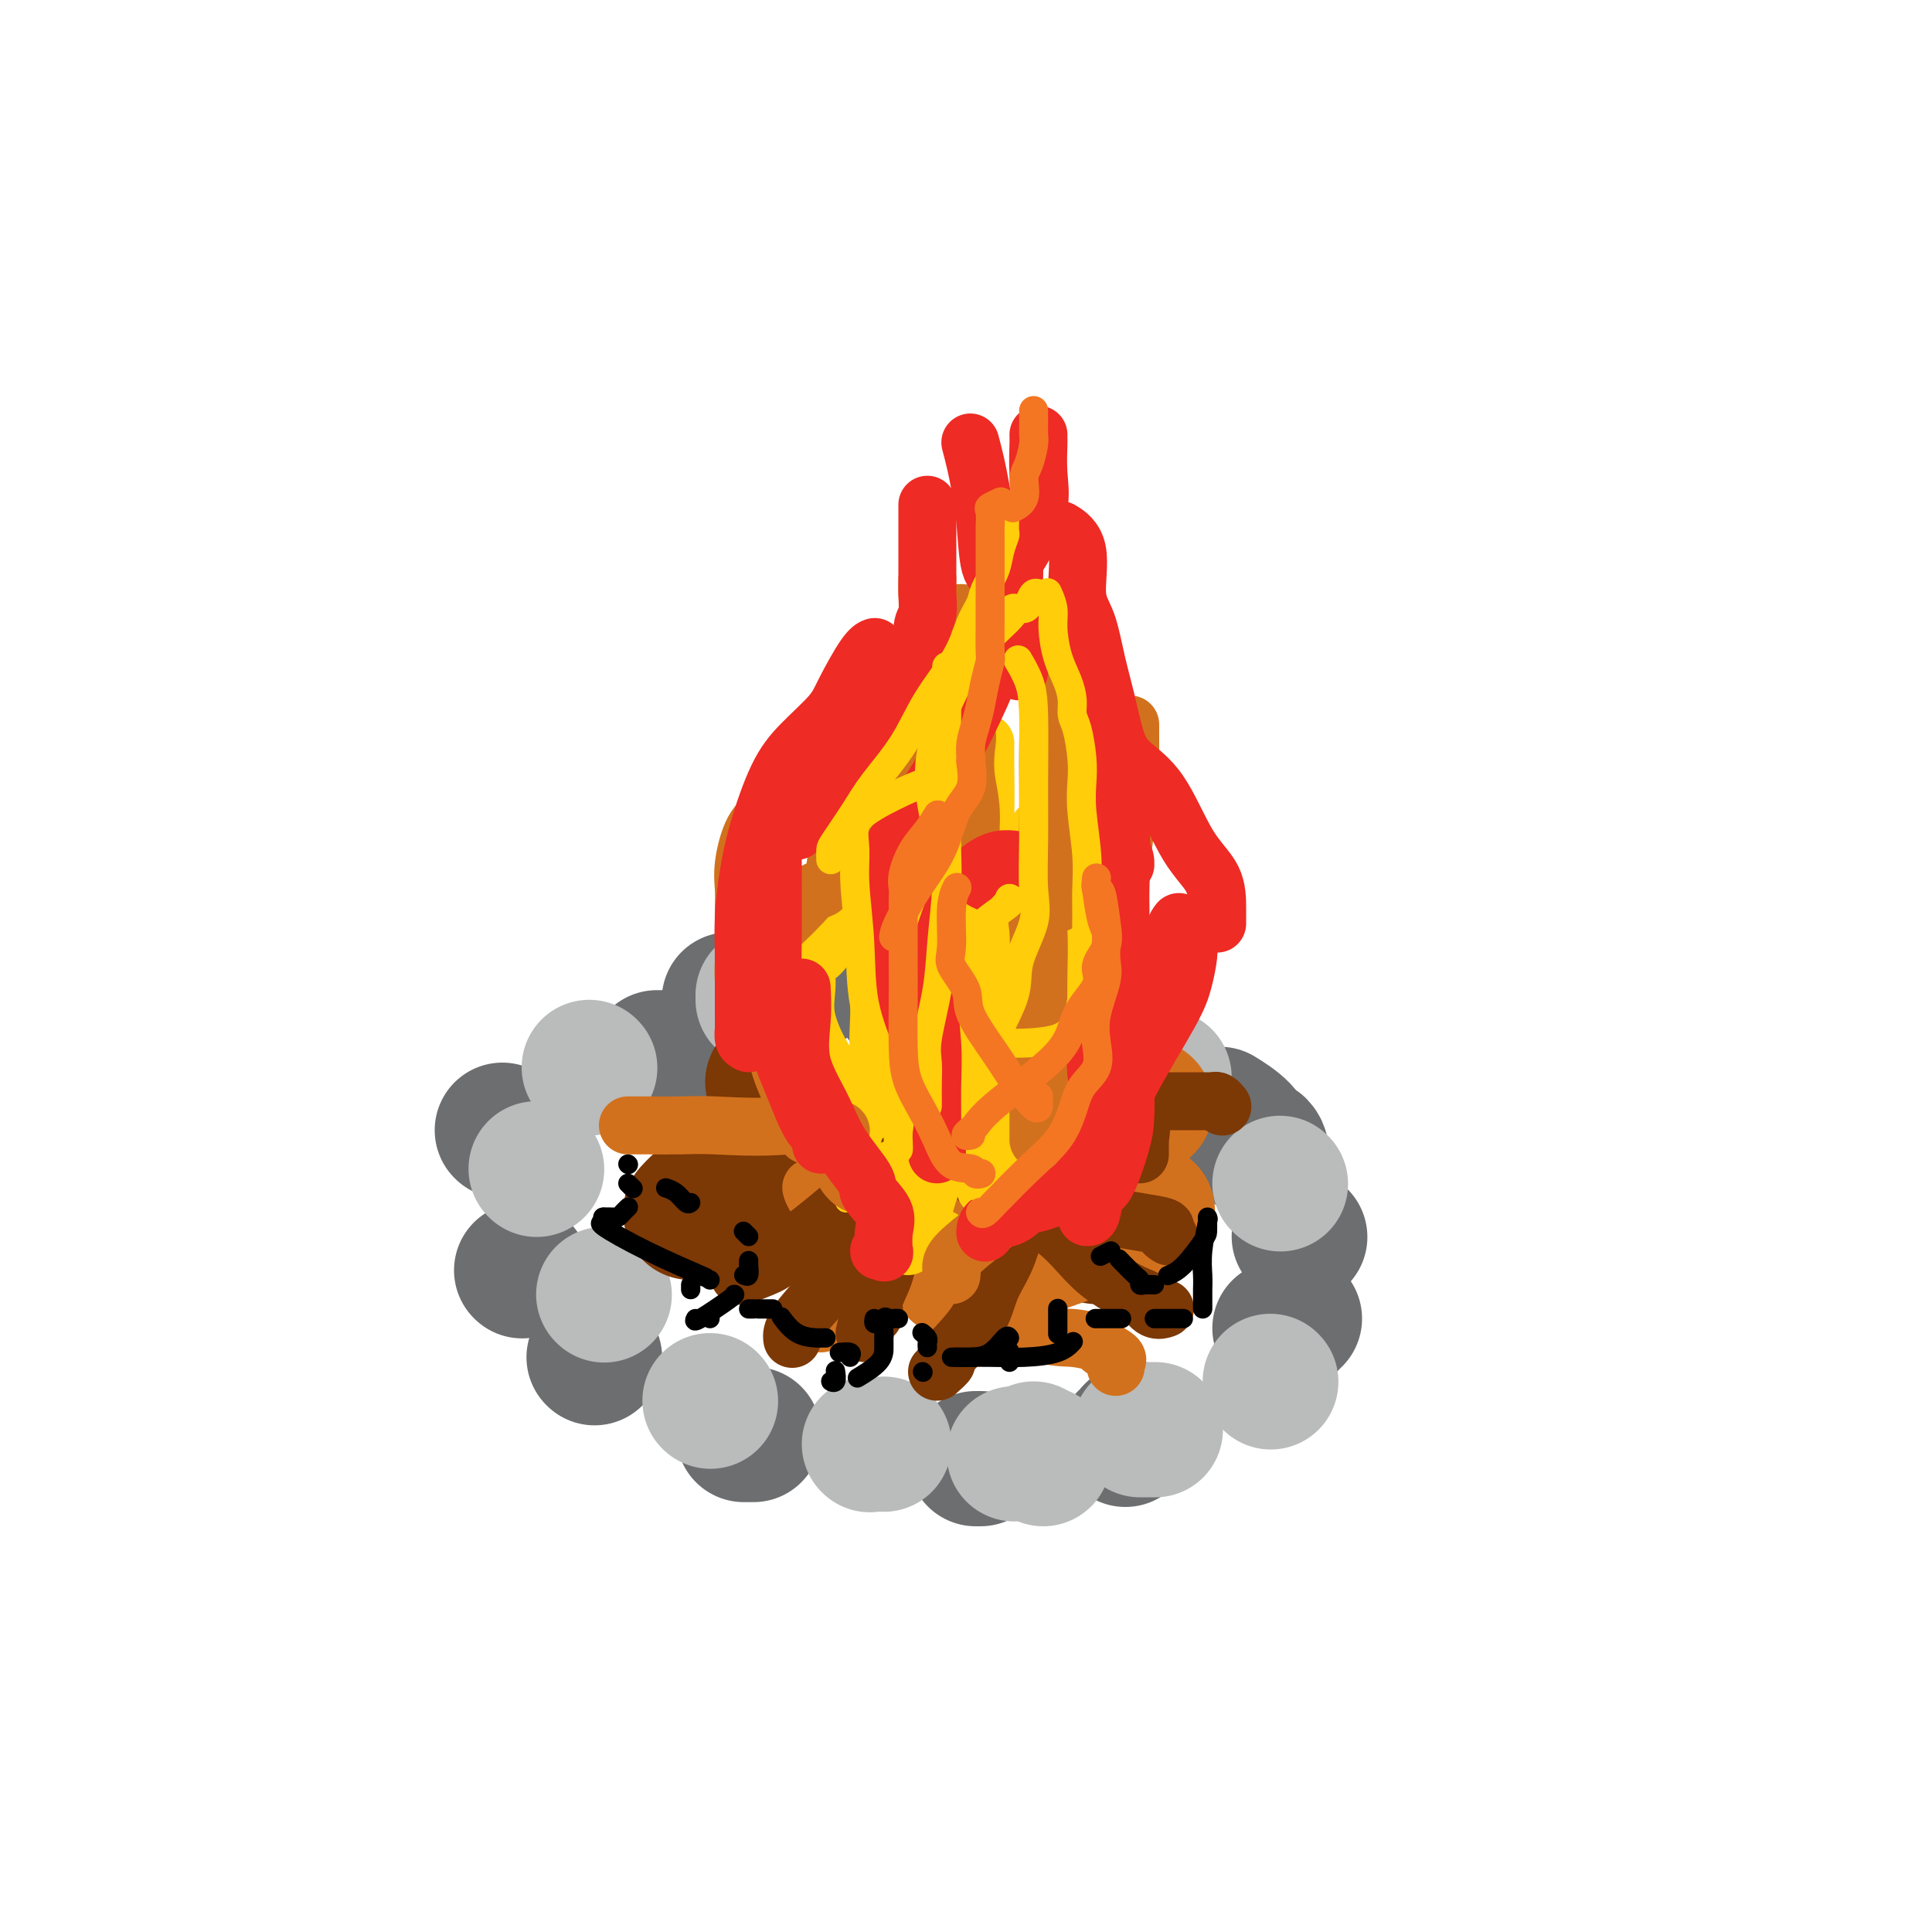 <svg viewBox='0 0 400 400' version='1.1' xmlns='http://www.w3.org/2000/svg' xmlns:xlink='http://www.w3.org/1999/xlink'><g fill='none' stroke='#6D6E70' stroke-width='28' stroke-linecap='round' stroke-linejoin='round'><path d='M137,219c-0.417,0.000 -0.833,0.000 -1,0c-0.167,0.000 -0.083,0.000 0,0'/><path d='M104,234c0.000,0.000 0.100,0.100 0.1,0.1'/><path d='M108,263c0.000,0.000 0.100,0.100 0.1,0.1'/><path d='M123,281c0.000,0.000 0.100,0.100 0.1,0.1'/><path d='M154,297c0.311,0.000 0.622,0.000 1,0c0.378,0.000 0.822,0.000 1,0c0.178,0.000 0.089,0.000 0,0'/><path d='M202,302c0.422,0.000 0.844,0.000 1,0c0.156,0.000 0.044,0.000 0,0c-0.044,0.000 -0.022,0.000 0,0'/><path d='M233,298c0.445,-0.453 0.890,-0.906 1,-1c0.110,-0.094 -0.115,0.171 0,0c0.115,-0.171 0.569,-0.777 1,-1c0.431,-0.223 0.837,-0.064 1,0c0.163,0.064 0.081,0.032 0,0'/><path d='M265,275c0.339,0.083 0.679,0.167 1,0c0.321,-0.167 0.625,-0.583 1,-1c0.375,-0.417 0.821,-0.833 1,-1c0.179,-0.167 0.089,-0.083 0,0'/><path d='M269,256c0.000,0.000 0.100,0.100 0.1,0.1'/><path d='M261,239c0.091,-0.291 0.181,-0.583 0,-1c-0.181,-0.417 -0.634,-0.960 -1,-1c-0.366,-0.040 -0.644,0.422 -1,0c-0.356,-0.422 -0.788,-1.729 -2,-3c-1.212,-1.271 -3.203,-2.506 -4,-3c-0.797,-0.494 -0.398,-0.247 0,0'/><path d='M236,221c0.167,-0.423 0.333,-0.845 0,-1c-0.333,-0.155 -1.167,-0.042 -2,0c-0.833,0.042 -1.667,0.012 -2,0c-0.333,-0.012 -0.167,-0.006 0,0'/><path d='M213,211c-0.173,0.113 -0.345,0.226 -1,0c-0.655,-0.226 -1.792,-0.792 -3,-1c-1.208,-0.208 -2.488,-0.060 -3,0c-0.512,0.060 -0.256,0.030 0,0'/><path d='M168,203c-0.311,0.000 -0.622,0.000 -1,0c-0.378,0.000 -0.822,0.000 -1,0c-0.178,0.000 -0.089,0.000 0,0'/><path d='M151,207c0.000,0.000 0.100,0.100 0.1,0.1'/><path d='M187,207c0.000,0.000 0.100,0.100 0.1,0.1'/></g>
<g fill='none' stroke='#BABBBB' stroke-width='28' stroke-linecap='round' stroke-linejoin='round'><path d='M158,207c0.000,-0.417 0.000,-0.833 0,-1c0.000,-0.167 0.000,-0.083 0,0'/><path d='M122,221c0.000,0.000 0.100,0.100 0.1,0.1'/><path d='M111,242c0.000,0.000 0.100,0.100 0.1,0.1'/><path d='M125,268c0.000,0.000 0.100,0.100 0.1,0.1'/><path d='M147,290c0.000,0.000 0.100,0.100 0.1,0.1'/><path d='M183,299c0.000,0.000 0.000,0.000 0,0c0.000,0.000 0.000,0.000 0,0'/><path d='M236,296c0.200,0.000 0.400,0.000 1,0c0.600,0.000 1.600,0.000 2,0c0.400,0.000 0.200,0.000 0,0'/><path d='M263,286c0.000,0.000 0.100,0.100 0.1,0.1'/><path d='M265,245c0.000,0.000 0.100,0.100 0.1,0.1'/><path d='M241,223c-0.311,0.000 -0.622,0.000 -1,0c-0.378,0.000 -0.822,0.000 -1,0c-0.178,-0.000 -0.089,0.000 0,0'/><path d='M204,210c-0.445,0.000 -0.890,0.000 -1,0c-0.110,0.000 0.115,0.000 0,0c-0.115,0.000 -0.569,0.000 -1,0c-0.431,0.000 -0.837,0.000 -1,0c-0.163,0.000 -0.081,0.000 0,0'/><path d='M180,299c0.000,0.000 0.100,0.100 0.1,0.1'/><path d='M210,301c0.000,0.000 0.000,0.000 0,0c0.000,0.000 0.000,0.000 0,0c0.000,0.000 0.000,0.000 0,0'/><path d='M214,300c-0.083,0.415 -0.166,0.829 0,1c0.166,0.171 0.581,0.097 1,0c0.419,-0.097 0.844,-0.219 1,0c0.156,0.219 0.045,0.777 0,1c-0.045,0.223 -0.022,0.112 0,0'/></g>
<g fill='none' stroke='#7C3805' stroke-width='28' stroke-linecap='round' stroke-linejoin='round'><path d='M143,251c0.452,-0.506 0.904,-1.011 2,-2c1.096,-0.989 2.836,-2.460 4,-3c1.164,-0.540 1.751,-0.148 7,-2c5.249,-1.852 15.161,-5.946 22,-9c6.839,-3.054 10.607,-5.067 13,-6c2.393,-0.933 3.412,-0.786 4,-1c0.588,-0.214 0.743,-0.788 1,-1c0.257,-0.212 0.614,-0.060 1,0c0.386,0.060 0.801,0.030 1,0c0.199,-0.030 0.183,-0.061 1,0c0.817,0.061 2.466,0.212 3,0c0.534,-0.212 -0.049,-0.788 0,-1c0.049,-0.212 0.728,-0.061 1,0c0.272,0.061 0.136,0.030 0,0'/><path d='M227,256c0.428,-0.511 0.856,-1.023 0,-1c-0.856,0.023 -2.995,0.579 -5,0c-2.005,-0.579 -3.877,-2.295 -5,-3c-1.123,-0.705 -1.497,-0.399 -3,-1c-1.503,-0.601 -4.137,-2.107 -6,-3c-1.863,-0.893 -2.957,-1.171 -5,-2c-2.043,-0.829 -5.037,-2.208 -7,-3c-1.963,-0.792 -2.897,-0.996 -5,-2c-2.103,-1.004 -5.376,-2.808 -8,-4c-2.624,-1.192 -4.600,-1.771 -7,-3c-2.400,-1.229 -5.224,-3.106 -7,-4c-1.776,-0.894 -2.503,-0.804 -3,-1c-0.497,-0.196 -0.764,-0.680 -1,-1c-0.236,-0.320 -0.442,-0.478 -1,-1c-0.558,-0.522 -1.469,-1.408 -2,-2c-0.531,-0.592 -0.681,-0.890 -1,-1c-0.319,-0.110 -0.805,-0.031 -1,0c-0.195,0.031 -0.097,0.016 0,0'/></g>
<g fill='none' stroke='#D2711D' stroke-width='28' stroke-linecap='round' stroke-linejoin='round'><path d='M182,253c-0.098,-0.351 -0.195,-0.702 0,-1c0.195,-0.298 0.684,-0.541 2,-1c1.316,-0.459 3.460,-1.132 6,-2c2.540,-0.868 5.475,-1.931 9,-3c3.525,-1.069 7.638,-2.143 10,-3c2.362,-0.857 2.973,-1.496 4,-2c1.027,-0.504 2.471,-0.872 3,-1c0.529,-0.128 0.144,-0.018 1,-1c0.856,-0.982 2.955,-3.058 5,-4c2.045,-0.942 4.037,-0.750 5,-1c0.963,-0.250 0.897,-0.943 2,-2c1.103,-1.057 3.374,-2.477 5,-3c1.626,-0.523 2.607,-0.149 3,0c0.393,0.149 0.196,0.075 0,0'/><path d='M198,263c0.632,-0.858 1.264,-1.715 2,-2c0.736,-0.285 1.577,0.003 3,0c1.423,-0.003 3.429,-0.295 6,-1c2.571,-0.705 5.705,-1.821 9,-3c3.295,-1.179 6.749,-2.419 9,-3c2.251,-0.581 3.298,-0.503 5,-1c1.702,-0.497 4.058,-1.571 5,-2c0.942,-0.429 0.471,-0.215 0,0'/></g>
<g fill='none' stroke='#D2711D' stroke-width='12' stroke-linecap='round' stroke-linejoin='round'><path d='M130,233c1.017,-0.006 2.034,-0.011 4,0c1.966,0.011 4.881,0.040 7,0c2.119,-0.040 3.441,-0.148 7,0c3.559,0.148 9.356,0.551 15,0c5.644,-0.551 11.134,-2.056 16,-3c4.866,-0.944 9.108,-1.325 12,-2c2.892,-0.675 4.432,-1.643 5,-2c0.568,-0.357 0.162,-0.102 0,0c-0.162,0.102 -0.081,0.051 0,0'/><path d='M170,274c-0.000,-0.296 -0.001,-0.593 0,-1c0.001,-0.407 0.002,-0.925 0,-1c-0.002,-0.075 -0.008,0.292 0,-1c0.008,-1.292 0.030,-4.242 0,-6c-0.030,-1.758 -0.113,-2.325 0,-4c0.113,-1.675 0.423,-4.460 1,-8c0.577,-3.540 1.423,-7.835 2,-11c0.577,-3.165 0.886,-5.198 1,-7c0.114,-1.802 0.033,-3.372 0,-4c-0.033,-0.628 -0.016,-0.314 0,0'/><path d='M231,283c-0.091,-0.364 -0.183,-0.728 0,-1c0.183,-0.272 0.639,-0.451 0,-1c-0.639,-0.549 -2.373,-1.469 -3,-2c-0.627,-0.531 -0.146,-0.672 -1,-1c-0.854,-0.328 -3.044,-0.841 -5,-1c-1.956,-0.159 -3.678,0.037 -6,-1c-2.322,-1.037 -5.245,-3.306 -9,-5c-3.755,-1.694 -8.341,-2.811 -12,-4c-3.659,-1.189 -6.392,-2.448 -10,-5c-3.608,-2.552 -8.091,-6.395 -11,-9c-2.909,-2.605 -4.245,-3.970 -5,-5c-0.755,-1.030 -0.930,-1.723 -1,-2c-0.070,-0.277 -0.035,-0.139 0,0'/></g>
<g fill='none' stroke='#7C3805' stroke-width='12' stroke-linecap='round' stroke-linejoin='round'><path d='M179,276c0.295,-1.215 0.590,-2.429 1,-3c0.410,-0.571 0.933,-0.498 1,-1c0.067,-0.502 -0.324,-1.578 0,-3c0.324,-1.422 1.361,-3.190 2,-5c0.639,-1.810 0.879,-3.663 1,-5c0.121,-1.337 0.122,-2.159 0,-3c-0.122,-0.841 -0.366,-1.703 0,-3c0.366,-1.297 1.342,-3.031 2,-5c0.658,-1.969 1.000,-4.174 2,-6c1.000,-1.826 2.660,-3.273 4,-5c1.340,-1.727 2.361,-3.734 3,-5c0.639,-1.266 0.897,-1.790 1,-2c0.103,-0.210 0.052,-0.105 0,0'/><path d='M153,264c0.559,-0.050 1.118,-0.099 1,0c-0.118,0.099 -0.913,0.347 0,0c0.913,-0.347 3.534,-1.288 5,-2c1.466,-0.712 1.777,-1.196 4,-3c2.223,-1.804 6.357,-4.928 10,-8c3.643,-3.072 6.794,-6.091 10,-9c3.206,-2.909 6.468,-5.708 9,-8c2.532,-2.292 4.336,-4.079 5,-5c0.664,-0.921 0.190,-0.978 0,-1c-0.190,-0.022 -0.095,-0.011 0,0'/><path d='M242,256c-0.536,-0.333 -1.071,-0.666 -1,-1c0.071,-0.334 0.749,-0.669 0,-1c-0.749,-0.331 -2.926,-0.658 -5,-1c-2.074,-0.342 -4.045,-0.699 -6,-1c-1.955,-0.301 -3.893,-0.545 -5,-1c-1.107,-0.455 -1.383,-1.122 -3,-2c-1.617,-0.878 -4.576,-1.968 -8,-3c-3.424,-1.032 -7.313,-2.007 -11,-4c-3.687,-1.993 -7.170,-5.004 -9,-7c-1.830,-1.996 -2.006,-2.978 -3,-4c-0.994,-1.022 -2.806,-2.083 -4,-3c-1.194,-0.917 -1.770,-1.691 -2,-2c-0.230,-0.309 -0.115,-0.155 0,0'/><path d='M236,239c0.001,-0.308 0.003,-0.617 0,-1c-0.003,-0.383 -0.009,-0.842 0,-1c0.009,-0.158 0.033,-0.017 0,0c-0.033,0.017 -0.122,-0.091 0,-1c0.122,-0.909 0.454,-2.618 0,-3c-0.454,-0.382 -1.696,0.563 -3,0c-1.304,-0.563 -2.672,-2.633 -6,-4c-3.328,-1.367 -8.618,-2.030 -13,-3c-4.382,-0.970 -7.856,-2.246 -10,-3c-2.144,-0.754 -2.959,-0.987 -4,-1c-1.041,-0.013 -2.307,0.193 -3,0c-0.693,-0.193 -0.813,-0.784 -1,-1c-0.187,-0.216 -0.442,-0.058 -1,0c-0.558,0.058 -1.419,0.016 -2,0c-0.581,-0.016 -0.880,-0.004 -1,0c-0.120,0.004 -0.060,0.002 0,0'/><path d='M253,229c-0.024,-0.030 -0.048,-0.061 0,0c0.048,0.061 0.169,0.212 0,0c-0.169,-0.212 -0.627,-0.789 -1,-1c-0.373,-0.211 -0.661,-0.056 -1,0c-0.339,0.056 -0.728,0.014 -1,0c-0.272,-0.014 -0.427,-0.001 -3,0c-2.573,0.001 -7.562,-0.010 -12,0c-4.438,0.010 -8.323,0.041 -11,0c-2.677,-0.041 -4.144,-0.155 -6,0c-1.856,0.155 -4.102,0.577 -6,0c-1.898,-0.577 -3.450,-2.155 -5,-3c-1.550,-0.845 -3.098,-0.959 -4,-1c-0.902,-0.041 -1.160,-0.011 -2,0c-0.840,0.011 -2.264,0.003 -3,0c-0.736,-0.003 -0.785,-0.001 -1,0c-0.215,0.001 -0.596,0.000 -1,0c-0.404,-0.000 -0.830,-0.000 -1,0c-0.170,0.000 -0.085,0.000 0,0'/><path d='M241,271c0.168,-0.059 0.336,-0.119 0,0c-0.336,0.119 -1.176,0.416 -2,0c-0.824,-0.416 -1.631,-1.547 -2,-2c-0.369,-0.453 -0.299,-0.229 -2,-1c-1.701,-0.771 -5.171,-2.539 -8,-5c-2.829,-2.461 -5.016,-5.617 -8,-8c-2.984,-2.383 -6.764,-3.994 -10,-6c-3.236,-2.006 -5.928,-4.408 -9,-7c-3.072,-2.592 -6.526,-5.374 -9,-7c-2.474,-1.626 -3.970,-2.096 -5,-3c-1.030,-0.904 -1.596,-2.242 -2,-3c-0.404,-0.758 -0.647,-0.935 -1,-1c-0.353,-0.065 -0.815,-0.019 -1,0c-0.185,0.019 -0.092,0.009 0,0'/><path d='M194,284c1.008,-0.897 2.017,-1.795 2,-2c-0.017,-0.205 -1.058,0.281 0,-1c1.058,-1.281 4.217,-4.331 6,-7c1.783,-2.669 2.191,-4.957 3,-7c0.809,-2.043 2.021,-3.841 3,-6c0.979,-2.159 1.726,-4.681 2,-6c0.274,-1.319 0.073,-1.436 0,-2c-0.073,-0.564 -0.020,-1.575 0,-3c0.020,-1.425 0.006,-3.264 0,-4c-0.006,-0.736 -0.003,-0.368 0,0'/><path d='M164,277c0.022,0.179 0.043,0.359 0,0c-0.043,-0.359 -0.151,-1.255 1,-3c1.151,-1.745 3.561,-4.339 5,-6c1.439,-1.661 1.906,-2.390 2,-4c0.094,-1.610 -0.185,-4.103 0,-5c0.185,-0.897 0.833,-0.199 1,0c0.167,0.199 -0.147,-0.100 0,-1c0.147,-0.900 0.756,-2.400 1,-3c0.244,-0.600 0.122,-0.300 0,0'/></g>
<g fill='none' stroke='#000000' stroke-width='4' stroke-linecap='round' stroke-linejoin='round'><path d='M181,273c-0.083,0.423 -0.167,0.845 0,1c0.167,0.155 0.583,0.042 1,0c0.417,-0.042 0.833,-0.012 1,0c0.167,0.012 0.083,0.006 0,0'/><path d='M191,284c0.000,0.000 0.100,0.100 0.1,0.1'/><path d='M192,279c-0.030,-0.339 -0.060,-0.679 0,-1c0.060,-0.321 0.208,-0.625 0,-1c-0.208,-0.375 -0.774,-0.821 -1,-1c-0.226,-0.179 -0.113,-0.089 0,0'/><path d='M186,273c-0.340,-0.023 -0.679,-0.045 -1,0c-0.321,0.045 -0.622,0.159 -1,0c-0.378,-0.159 -0.833,-0.591 -1,0c-0.167,0.591 -0.044,2.205 0,3c0.044,0.795 0.011,0.770 0,1c-0.011,0.230 -0.000,0.713 0,1c0.000,0.287 -0.010,0.376 0,1c0.010,0.624 0.041,1.783 -1,3c-1.041,1.217 -3.155,2.490 -4,3c-0.845,0.510 -0.423,0.255 0,0'/><path d='M173,286c-0.536,-0.060 -1.071,-0.119 -1,0c0.071,0.119 0.750,0.417 1,0c0.250,-0.417 0.071,-1.548 0,-2c-0.071,-0.452 -0.036,-0.226 0,0'/><path d='M176,281c0.222,-0.422 0.444,-0.844 0,-1c-0.444,-0.156 -1.556,-0.044 -2,0c-0.444,0.044 -0.222,0.022 0,0'/><path d='M171,277c-0.427,0.002 -0.854,0.003 -1,0c-0.146,-0.003 -0.012,-0.012 0,0c0.012,0.012 -0.100,0.044 -1,0c-0.900,-0.044 -2.588,-0.166 -4,-1c-1.412,-0.834 -2.546,-2.381 -3,-3c-0.454,-0.619 -0.227,-0.309 0,0'/><path d='M160,271c-0.733,0.000 -1.467,0.000 -2,0c-0.533,0.000 -0.867,0.000 -1,0c-0.133,0.000 -0.067,0.000 0,0'/><path d='M156,271c-0.417,0.000 -0.833,0.000 -1,0c-0.167,0.000 -0.083,0.000 0,0'/><path d='M147,265c0.000,0.000 0.000,0.000 0,0c0.000,0.000 0.000,0.000 0,0c0.000,0.000 0.000,0.000 0,0c0.000,0.000 0.000,0.000 0,0'/><path d='M143,266c0.000,0.417 0.000,0.833 0,1c0.000,0.167 0.000,0.083 0,0'/><path d='M147,272c0.000,0.417 0.000,0.833 0,1c0.000,0.167 0.000,0.083 0,0'/><path d='M144,273c-0.226,0.423 -0.452,0.845 1,0c1.452,-0.845 4.583,-2.958 6,-4c1.417,-1.042 1.119,-1.012 1,-1c-0.119,0.012 -0.060,0.006 0,0'/><path d='M154,264c0.423,0.196 0.845,0.393 1,0c0.155,-0.393 0.042,-1.375 0,-2c-0.042,-0.625 -0.012,-0.893 0,-1c0.012,-0.107 0.006,-0.054 0,0'/><path d='M155,256c-0.422,-0.422 -0.844,-0.844 -1,-1c-0.156,-0.156 -0.044,-0.044 0,0c0.044,0.044 0.022,0.022 0,0'/><path d='M143,249c-0.256,0.196 -0.512,0.393 -1,0c-0.488,-0.393 -1.208,-1.375 -2,-2c-0.792,-0.625 -1.655,-0.893 -2,-1c-0.345,-0.107 -0.173,-0.054 0,0'/><path d='M130,241c0.000,0.000 0.100,0.100 0.1,0.1'/><path d='M130,245c0.422,0.422 0.844,0.844 1,1c0.156,0.156 0.044,0.044 0,0c-0.044,-0.044 -0.022,-0.022 0,0'/><path d='M130,250c0.087,-0.083 0.174,-0.166 0,0c-0.174,0.166 -0.607,0.580 -1,1c-0.393,0.420 -0.744,0.844 -1,1c-0.256,0.156 -0.415,0.042 -1,0c-0.585,-0.042 -1.596,-0.012 -2,0c-0.404,0.012 -0.202,0.006 0,0'/><path d='M125,252c0.185,0.421 0.370,0.842 0,1c-0.370,0.158 -1.295,0.053 0,1c1.295,0.947 4.810,2.947 9,5c4.190,2.053 9.054,4.158 11,5c1.946,0.842 0.973,0.421 0,0'/><path d='M219,271c0.000,-0.082 0.000,-0.164 0,0c0.000,0.164 -0.000,0.573 0,1c0.000,0.427 0.000,0.871 0,1c-0.000,0.129 0.000,-0.058 0,0c0.000,0.058 -0.000,0.362 0,1c0.000,0.638 0.000,1.611 0,2c0.000,0.389 0.000,0.195 0,0'/><path d='M209,281c0.000,-0.173 0.000,-0.345 0,0c0.000,0.345 0.000,1.208 0,1c-0.000,-0.208 0.000,-1.488 0,-2c0.000,-0.512 0.000,-0.256 0,0'/><path d='M209,277c-0.180,-0.309 -0.360,-0.619 -1,0c-0.640,0.619 -1.738,2.166 -3,3c-1.262,0.834 -2.686,0.955 -4,1c-1.314,0.045 -2.518,0.013 -3,0c-0.482,-0.013 -0.241,-0.006 0,0'/><path d='M197,281c1.233,-0.001 2.465,-0.002 3,0c0.535,0.002 0.371,0.007 1,0c0.629,-0.007 2.050,-0.027 4,0c1.950,0.027 4.430,0.100 7,0c2.570,-0.100 5.230,-0.373 7,-1c1.770,-0.627 2.648,-1.608 3,-2c0.352,-0.392 0.176,-0.196 0,0'/><path d='M227,273c-0.212,0.000 -0.424,0.000 0,0c0.424,0.000 1.485,0.000 2,0c0.515,0.000 0.485,0.000 1,0c0.515,0.000 1.576,0.000 2,0c0.424,0.000 0.212,0.000 0,0'/><path d='M239,273c0.641,0.000 1.282,0.000 2,0c0.718,0.000 1.512,0.000 2,0c0.488,0.000 0.670,0.000 1,0c0.330,0.000 0.809,0.000 1,0c0.191,0.000 0.096,0.000 0,0'/><path d='M249,271c0.002,-0.682 0.004,-1.364 0,-2c-0.004,-0.636 -0.015,-1.226 0,-2c0.015,-0.774 0.056,-1.733 0,-3c-0.056,-1.267 -0.207,-2.841 0,-5c0.207,-2.159 0.774,-4.903 1,-6c0.226,-1.097 0.113,-0.549 0,0'/><path d='M250,252c-0.004,0.221 -0.009,0.441 0,1c0.009,0.559 0.030,1.456 0,2c-0.030,0.544 -0.111,0.733 -1,2c-0.889,1.267 -2.585,3.610 -4,5c-1.415,1.390 -2.547,1.826 -3,2c-0.453,0.174 -0.226,0.087 0,0'/><path d='M239,266c-0.730,-0.029 -1.461,-0.057 -2,0c-0.539,0.057 -0.888,0.200 -1,0c-0.112,-0.200 0.011,-0.744 0,-1c-0.011,-0.256 -0.157,-0.223 -1,-1c-0.843,-0.777 -2.384,-2.365 -3,-3c-0.616,-0.635 -0.308,-0.318 0,0'/><path d='M230,259c-0.833,0.417 -1.667,0.833 -2,1c-0.333,0.167 -0.167,0.083 0,0'/></g>
<g fill='none' stroke='#FFCD0A' stroke-width='4' stroke-linecap='round' stroke-linejoin='round'><path d='M200,255c-1.234,-0.834 -2.469,-1.668 -3,-2c-0.531,-0.332 -0.359,-0.161 -1,0c-0.641,0.161 -2.095,0.312 -3,0c-0.905,-0.312 -1.262,-1.087 -2,-2c-0.738,-0.913 -1.858,-1.963 -3,-3c-1.142,-1.037 -2.304,-2.060 -4,-4c-1.696,-1.940 -3.924,-4.798 -5,-7c-1.076,-2.202 -0.999,-3.748 -1,-6c-0.001,-2.252 -0.078,-5.209 0,-8c0.078,-2.791 0.312,-5.417 1,-8c0.688,-2.583 1.829,-5.124 4,-7c2.171,-1.876 5.370,-3.087 9,-6c3.630,-2.913 7.691,-7.530 10,-10c2.309,-2.470 2.867,-2.795 3,-4c0.133,-1.205 -0.161,-3.290 0,-4c0.161,-0.710 0.775,-0.046 1,0c0.225,0.046 0.061,-0.526 0,-1c-0.061,-0.474 -0.017,-0.850 0,-1c0.017,-0.150 0.009,-0.075 0,0'/><path d='M175,248c-0.082,0.441 -0.165,0.883 0,1c0.165,0.117 0.577,-0.090 1,0c0.423,0.090 0.859,0.479 1,0c0.141,-0.479 -0.011,-1.825 0,-3c0.011,-1.175 0.185,-2.180 1,-4c0.815,-1.820 2.270,-4.456 3,-8c0.730,-3.544 0.733,-7.996 1,-12c0.267,-4.004 0.797,-7.560 1,-12c0.203,-4.440 0.079,-9.764 0,-14c-0.079,-4.236 -0.112,-7.386 0,-10c0.112,-2.614 0.370,-4.694 0,-7c-0.370,-2.306 -1.367,-4.839 -2,-7c-0.633,-2.161 -0.902,-3.950 -1,-5c-0.098,-1.050 -0.026,-1.360 0,-2c0.026,-0.640 0.008,-1.612 0,-2c-0.008,-0.388 -0.004,-0.194 0,0'/><path d='M194,239c-0.249,0.535 -0.498,1.070 0,1c0.498,-0.070 1.744,-0.746 2,-1c0.256,-0.254 -0.479,-0.087 1,-2c1.479,-1.913 5.170,-5.907 8,-9c2.830,-3.093 4.799,-5.283 7,-8c2.201,-2.717 4.635,-5.959 6,-9c1.365,-3.041 1.661,-5.881 2,-8c0.339,-2.119 0.722,-3.517 1,-5c0.278,-1.483 0.453,-3.052 0,-5c-0.453,-1.948 -1.533,-4.274 -2,-6c-0.467,-1.726 -0.321,-2.852 -1,-4c-0.679,-1.148 -2.182,-2.318 -3,-3c-0.818,-0.682 -0.951,-0.876 -1,-2c-0.049,-1.124 -0.014,-3.178 0,-4c0.014,-0.822 0.007,-0.411 0,0'/><path d='M192,242c0.490,0.045 0.981,0.091 2,0c1.019,-0.091 2.567,-0.318 4,-1c1.433,-0.682 2.752,-1.818 5,-4c2.248,-2.182 5.425,-5.411 7,-7c1.575,-1.589 1.548,-1.540 2,-3c0.452,-1.460 1.384,-4.429 2,-7c0.616,-2.571 0.916,-4.744 1,-7c0.084,-2.256 -0.048,-4.595 0,-7c0.048,-2.405 0.276,-4.875 0,-8c-0.276,-3.125 -1.058,-6.905 -2,-10c-0.942,-3.095 -2.046,-5.506 -3,-8c-0.954,-2.494 -1.758,-5.070 -3,-8c-1.242,-2.930 -2.921,-6.214 -4,-8c-1.079,-1.786 -1.557,-2.072 -2,-3c-0.443,-0.928 -0.851,-2.496 -1,-3c-0.149,-0.504 -0.040,0.057 0,0c0.040,-0.057 0.011,-0.730 0,-1c-0.011,-0.270 -0.006,-0.135 0,0'/><path d='M192,237c-0.014,0.260 -0.028,0.519 0,0c0.028,-0.519 0.099,-1.818 0,-3c-0.099,-1.182 -0.366,-2.248 -1,-3c-0.634,-0.752 -1.634,-1.189 -3,-5c-1.366,-3.811 -3.099,-10.997 -4,-16c-0.901,-5.003 -0.969,-7.825 -1,-12c-0.031,-4.175 -0.023,-9.703 0,-14c0.023,-4.297 0.061,-7.362 0,-10c-0.061,-2.638 -0.221,-4.851 0,-7c0.221,-2.149 0.823,-4.236 1,-5c0.177,-0.764 -0.071,-0.205 0,0c0.071,0.205 0.462,0.055 1,0c0.538,-0.055 1.222,-0.015 2,0c0.778,0.015 1.651,0.004 2,0c0.349,-0.004 0.175,-0.002 0,0'/><path d='M202,224c0.009,-1.932 0.019,-3.863 0,-6c-0.019,-2.137 -0.065,-4.478 0,-8c0.065,-3.522 0.242,-8.225 0,-11c-0.242,-2.775 -0.902,-3.622 -1,-5c-0.098,-1.378 0.366,-3.287 0,-6c-0.366,-2.713 -1.562,-6.230 -2,-8c-0.438,-1.770 -0.117,-1.794 0,-2c0.117,-0.206 0.032,-0.594 0,-1c-0.032,-0.406 -0.009,-0.830 0,-1c0.009,-0.170 0.005,-0.085 0,0'/></g>
<g fill='none' stroke='#FFCD0A' stroke-width='12' stroke-linecap='round' stroke-linejoin='round'><path d='M207,241c-0.332,-0.000 -0.663,-0.000 -1,0c-0.337,0.000 -0.678,0.001 -1,0c-0.322,-0.001 -0.624,-0.003 -1,0c-0.376,0.003 -0.826,0.012 -1,0c-0.174,-0.012 -0.071,-0.043 0,0c0.071,0.043 0.109,0.162 -1,0c-1.109,-0.162 -3.364,-0.604 -4,-1c-0.636,-0.396 0.348,-0.746 -1,-2c-1.348,-1.254 -5.027,-3.412 -7,-5c-1.973,-1.588 -2.242,-2.605 -3,-4c-0.758,-1.395 -2.007,-3.166 -3,-5c-0.993,-1.834 -1.730,-3.730 -2,-6c-0.270,-2.270 -0.074,-4.915 0,-7c0.074,-2.085 0.027,-3.610 0,-5c-0.027,-1.390 -0.035,-2.646 0,-4c0.035,-1.354 0.112,-2.806 0,-4c-0.112,-1.194 -0.415,-2.129 0,-3c0.415,-0.871 1.547,-1.677 2,-2c0.453,-0.323 0.226,-0.161 0,0'/><path d='M175,229c0.332,0.005 0.663,0.010 1,0c0.337,-0.010 0.678,-0.034 1,0c0.322,0.034 0.624,0.127 1,0c0.376,-0.127 0.825,-0.472 1,0c0.175,0.472 0.074,1.761 0,2c-0.074,0.239 -0.122,-0.573 0,-1c0.122,-0.427 0.415,-0.468 0,-1c-0.415,-0.532 -1.538,-1.555 -3,-3c-1.462,-1.445 -3.261,-3.314 -5,-6c-1.739,-2.686 -3.416,-6.191 -4,-9c-0.584,-2.809 -0.076,-4.924 0,-7c0.076,-2.076 -0.282,-4.115 0,-5c0.282,-0.885 1.203,-0.617 2,-1c0.797,-0.383 1.472,-1.417 2,-2c0.528,-0.583 0.911,-0.716 1,-1c0.089,-0.284 -0.116,-0.721 0,-1c0.116,-0.279 0.553,-0.401 2,-1c1.447,-0.599 3.903,-1.676 5,-2c1.097,-0.324 0.834,0.105 1,0c0.166,-0.105 0.762,-0.744 1,-1c0.238,-0.256 0.119,-0.128 0,0'/><path d='M185,242c0.437,0.003 0.874,0.006 1,0c0.126,-0.006 -0.060,-0.022 0,0c0.060,0.022 0.367,0.081 1,0c0.633,-0.081 1.591,-0.304 2,-1c0.409,-0.696 0.270,-1.867 1,-4c0.730,-2.133 2.331,-5.229 4,-8c1.669,-2.771 3.406,-5.218 5,-7c1.594,-1.782 3.044,-2.898 4,-4c0.956,-1.102 1.419,-2.191 2,-3c0.581,-0.809 1.280,-1.340 2,-2c0.720,-0.660 1.460,-1.450 2,-3c0.540,-1.550 0.878,-3.860 1,-6c0.122,-2.140 0.027,-4.108 0,-6c-0.027,-1.892 0.016,-3.706 0,-5c-0.016,-1.294 -0.089,-2.066 0,-3c0.089,-0.934 0.339,-2.028 0,-3c-0.339,-0.972 -1.268,-1.821 -2,-3c-0.732,-1.179 -1.268,-2.687 -2,-4c-0.732,-1.313 -1.660,-2.429 -2,-4c-0.340,-1.571 -0.091,-3.596 0,-7c0.091,-3.404 0.025,-8.186 0,-11c-0.025,-2.814 -0.007,-3.661 0,-4c0.007,-0.339 0.004,-0.169 0,0'/><path d='M193,224c-0.016,-0.231 -0.031,-0.462 0,-1c0.031,-0.538 0.110,-1.383 0,-2c-0.110,-0.617 -0.408,-1.005 -1,-2c-0.592,-0.995 -1.479,-2.596 -2,-4c-0.521,-1.404 -0.676,-2.609 -1,-4c-0.324,-1.391 -0.819,-2.967 -1,-6c-0.181,-3.033 -0.050,-7.523 0,-11c0.050,-3.477 0.020,-5.941 0,-8c-0.020,-2.059 -0.029,-3.715 0,-5c0.029,-1.285 0.096,-2.201 0,-3c-0.096,-0.799 -0.354,-1.482 0,-2c0.354,-0.518 1.322,-0.871 2,-1c0.678,-0.129 1.067,-0.035 2,0c0.933,0.035 2.409,0.010 3,0c0.591,-0.010 0.295,-0.005 0,0'/><path d='M169,234c0.009,-0.270 0.019,-0.539 0,-1c-0.019,-0.461 -0.065,-1.113 0,-2c0.065,-0.887 0.242,-2.007 0,-3c-0.242,-0.993 -0.902,-1.857 -1,-3c-0.098,-1.143 0.368,-2.565 0,-5c-0.368,-2.435 -1.569,-5.885 -2,-9c-0.431,-3.115 -0.092,-5.896 0,-8c0.092,-2.104 -0.064,-3.532 0,-5c0.064,-1.468 0.347,-2.977 1,-4c0.653,-1.023 1.676,-1.562 2,-2c0.324,-0.438 -0.051,-0.775 0,-1c0.051,-0.225 0.529,-0.337 1,-1c0.471,-0.663 0.936,-1.877 2,-3c1.064,-1.123 2.729,-2.157 4,-3c1.271,-0.843 2.150,-1.496 3,-2c0.850,-0.504 1.671,-0.858 2,-1c0.329,-0.142 0.164,-0.071 0,0'/><path d='M188,258c0.232,-0.960 0.464,-1.921 1,-3c0.536,-1.079 1.377,-2.278 2,-4c0.623,-1.722 1.029,-3.967 2,-6c0.971,-2.033 2.506,-3.855 3,-5c0.494,-1.145 -0.052,-1.613 0,-2c0.052,-0.387 0.702,-0.692 1,-1c0.298,-0.308 0.244,-0.620 1,-1c0.756,-0.380 2.323,-0.829 3,-1c0.677,-0.171 0.466,-0.065 2,-1c1.534,-0.935 4.813,-2.910 7,-4c2.187,-1.090 3.281,-1.293 5,-4c1.719,-2.707 4.063,-7.916 5,-10c0.937,-2.084 0.469,-1.042 0,0'/><path d='M204,246c-0.033,-0.621 -0.065,-1.241 0,-2c0.065,-0.759 0.228,-1.656 1,-3c0.772,-1.344 2.154,-3.133 5,-6c2.846,-2.867 7.156,-6.811 11,-11c3.844,-4.189 7.223,-8.624 9,-12c1.777,-3.376 1.953,-5.692 2,-7c0.047,-1.308 -0.034,-1.609 0,-2c0.034,-0.391 0.183,-0.871 0,-1c-0.183,-0.129 -0.697,0.095 -1,0c-0.303,-0.095 -0.394,-0.507 -1,-1c-0.606,-0.493 -1.728,-1.065 -3,-2c-1.272,-0.935 -2.695,-2.234 -4,-4c-1.305,-1.766 -2.493,-4.001 -3,-6c-0.507,-1.999 -0.332,-3.763 -1,-6c-0.668,-2.237 -2.180,-4.949 -3,-7c-0.820,-2.051 -0.949,-3.443 -1,-4c-0.051,-0.557 -0.026,-0.278 0,0'/><path d='M206,214c-0.471,-0.108 -0.942,-0.215 -1,0c-0.058,0.215 0.297,0.754 0,0c-0.297,-0.754 -1.245,-2.800 -2,-4c-0.755,-1.200 -1.316,-1.554 -2,-3c-0.684,-1.446 -1.490,-3.982 -2,-6c-0.510,-2.018 -0.725,-3.516 -1,-5c-0.275,-1.484 -0.611,-2.955 -1,-4c-0.389,-1.045 -0.833,-1.664 -1,-3c-0.167,-1.336 -0.059,-3.388 0,-5c0.059,-1.612 0.067,-2.783 0,-4c-0.067,-1.217 -0.210,-2.482 0,-4c0.210,-1.518 0.774,-3.291 1,-4c0.226,-0.709 0.113,-0.355 0,0'/></g>
<g fill='none' stroke='#D2711D' stroke-width='12' stroke-linecap='round' stroke-linejoin='round'><path d='M167,235c0.123,-0.312 0.247,-0.625 0,-1c-0.247,-0.375 -0.863,-0.814 -1,-1c-0.137,-0.186 0.207,-0.120 0,-1c-0.207,-0.880 -0.963,-2.706 -2,-5c-1.037,-2.294 -2.355,-5.057 -3,-8c-0.645,-2.943 -0.618,-6.067 -1,-8c-0.382,-1.933 -1.173,-2.676 -2,-4c-0.827,-1.324 -1.689,-3.230 -2,-4c-0.311,-0.770 -0.069,-0.403 0,-1c0.069,-0.597 -0.035,-2.159 0,-3c0.035,-0.841 0.207,-0.960 1,-2c0.793,-1.040 2.206,-3.000 3,-4c0.794,-1.000 0.970,-1.039 2,-2c1.030,-0.961 2.915,-2.845 4,-4c1.085,-1.155 1.369,-1.580 2,-2c0.631,-0.420 1.609,-0.834 2,-1c0.391,-0.166 0.196,-0.083 0,0'/><path d='M173,180c-0.040,-0.316 -0.080,-0.633 0,-1c0.080,-0.367 0.280,-0.785 1,-2c0.720,-1.215 1.958,-3.226 3,-5c1.042,-1.774 1.887,-3.311 2,-5c0.113,-1.689 -0.506,-3.531 0,-5c0.506,-1.469 2.135,-2.565 3,-4c0.865,-1.435 0.964,-3.210 1,-4c0.036,-0.790 0.010,-0.593 0,-1c-0.010,-0.407 -0.003,-1.416 0,-2c0.003,-0.584 0.001,-0.744 0,-1c-0.001,-0.256 -0.000,-0.607 0,-1c0.000,-0.393 0.000,-0.826 0,-1c-0.000,-0.174 -0.000,-0.087 0,0'/><path d='M192,179c-0.000,-0.920 -0.000,-1.840 0,-3c0.000,-1.160 0.001,-2.558 0,-4c-0.001,-1.442 -0.004,-2.926 0,-5c0.004,-2.074 0.015,-4.739 0,-7c-0.015,-2.261 -0.057,-4.119 0,-6c0.057,-1.881 0.211,-3.786 0,-5c-0.211,-1.214 -0.789,-1.738 0,-4c0.789,-2.262 2.943,-6.263 4,-8c1.057,-1.737 1.016,-1.211 1,-1c-0.016,0.211 -0.008,0.105 0,0'/><path d='M219,187c-0.022,-0.266 -0.044,-0.532 0,-1c0.044,-0.468 0.156,-1.137 0,-2c-0.156,-0.863 -0.578,-1.922 -1,-3c-0.422,-1.078 -0.844,-2.177 -1,-4c-0.156,-1.823 -0.045,-4.369 0,-7c0.045,-2.631 0.023,-5.345 0,-8c-0.023,-2.655 -0.049,-5.251 0,-8c0.049,-2.749 0.172,-5.653 0,-8c-0.172,-2.347 -0.638,-4.139 -1,-6c-0.362,-1.861 -0.619,-3.791 -1,-5c-0.381,-1.209 -0.886,-1.695 -1,-2c-0.114,-0.305 0.162,-0.428 0,-1c-0.162,-0.572 -0.760,-1.592 -1,-2c-0.240,-0.408 -0.120,-0.204 0,0'/><path d='M203,180c-0.874,-0.954 -1.749,-1.908 -2,-4c-0.251,-2.092 0.121,-5.321 0,-8c-0.121,-2.679 -0.736,-4.806 -1,-7c-0.264,-2.194 -0.176,-4.455 0,-6c0.176,-1.545 0.439,-2.375 0,-4c-0.439,-1.625 -1.581,-4.046 -2,-6c-0.419,-1.954 -0.114,-3.441 0,-5c0.114,-1.559 0.037,-3.188 0,-5c-0.037,-1.812 -0.034,-3.806 0,-5c0.034,-1.194 0.100,-1.588 0,-2c-0.100,-0.412 -0.367,-0.842 0,-1c0.367,-0.158 1.368,-0.042 2,0c0.632,0.042 0.895,0.012 1,0c0.105,-0.012 0.053,-0.006 0,0'/><path d='M197,264c0.043,-0.217 0.086,-0.434 0,-1c-0.086,-0.566 -0.303,-1.481 1,-3c1.303,-1.519 4.124,-3.641 7,-6c2.876,-2.359 5.806,-4.953 9,-8c3.194,-3.047 6.653,-6.545 9,-9c2.347,-2.455 3.581,-3.866 5,-6c1.419,-2.134 3.021,-4.991 4,-7c0.979,-2.009 1.334,-3.169 2,-5c0.666,-1.831 1.643,-4.333 2,-6c0.357,-1.667 0.096,-2.499 0,-4c-0.096,-1.501 -0.026,-3.670 0,-5c0.026,-1.330 0.007,-1.820 0,-2c-0.007,-0.180 -0.002,-0.052 0,0c0.002,0.052 0.001,0.026 0,0'/><path d='M215,236c-0.000,-0.714 -0.000,-1.428 0,-2c0.000,-0.572 0.000,-1.002 0,-2c-0.000,-0.998 -0.000,-2.563 0,-4c0.000,-1.437 0.000,-2.747 0,-4c-0.000,-1.253 -0.000,-2.448 0,-4c0.000,-1.552 0.001,-3.461 0,-5c-0.001,-1.539 -0.003,-2.707 0,-4c0.003,-1.293 0.012,-2.712 0,-4c-0.012,-1.288 -0.045,-2.445 0,-5c0.045,-2.555 0.167,-6.510 0,-9c-0.167,-2.490 -0.622,-3.517 0,-6c0.622,-2.483 2.321,-6.424 3,-8c0.679,-1.576 0.340,-0.788 0,0'/><path d='M227,211c0.002,1.054 0.003,2.109 0,3c-0.003,0.891 -0.012,1.619 0,1c0.012,-0.619 0.045,-2.585 0,-4c-0.045,-1.415 -0.167,-2.279 0,-3c0.167,-0.721 0.622,-1.298 1,-3c0.378,-1.702 0.678,-4.527 1,-7c0.322,-2.473 0.664,-4.593 1,-7c0.336,-2.407 0.664,-5.101 1,-7c0.336,-1.899 0.678,-3.005 1,-5c0.322,-1.995 0.622,-4.880 1,-7c0.378,-2.120 0.833,-3.475 1,-5c0.167,-1.525 0.045,-3.220 0,-5c-0.045,-1.780 -0.012,-3.643 0,-5c0.012,-1.357 0.003,-2.206 0,-3c-0.003,-0.794 -0.001,-1.532 0,-2c0.001,-0.468 0.000,-0.664 0,-1c-0.000,-0.336 -0.000,-0.810 0,-1c0.000,-0.190 0.000,-0.095 0,0'/><path d='M179,245c0.097,0.010 0.193,0.020 0,0c-0.193,-0.020 -0.676,-0.072 -1,0c-0.324,0.072 -0.491,0.266 -1,0c-0.509,-0.266 -1.361,-0.993 -2,-2c-0.639,-1.007 -1.067,-2.295 -2,-4c-0.933,-1.705 -2.372,-3.828 -3,-5c-0.628,-1.172 -0.445,-1.393 -2,-4c-1.555,-2.607 -4.847,-7.599 -7,-11c-2.153,-3.401 -3.165,-5.209 -4,-7c-0.835,-1.791 -1.492,-3.564 -2,-5c-0.508,-1.436 -0.868,-2.536 -1,-4c-0.132,-1.464 -0.037,-3.291 0,-5c0.037,-1.709 0.015,-3.301 0,-5c-0.015,-1.699 -0.022,-3.506 0,-5c0.022,-1.494 0.073,-2.675 0,-4c-0.073,-1.325 -0.269,-2.795 0,-5c0.269,-2.205 1.004,-5.144 2,-7c0.996,-1.856 2.253,-2.630 3,-3c0.747,-0.370 0.985,-0.336 3,-2c2.015,-1.664 5.807,-5.024 8,-7c2.193,-1.976 2.788,-2.566 4,-4c1.212,-1.434 3.043,-3.710 5,-6c1.957,-2.290 4.041,-4.593 6,-6c1.959,-1.407 3.793,-1.918 5,-4c1.207,-2.082 1.787,-5.733 2,-9c0.213,-3.267 0.057,-6.149 0,-8c-0.057,-1.851 -0.016,-2.672 0,-3c0.016,-0.328 0.008,-0.164 0,0'/><path d='M174,234c0.000,0.000 0.100,0.100 0.1,0.1'/></g>
<g fill='none' stroke='#EE2B24' stroke-width='12' stroke-linecap='round' stroke-linejoin='round'><path d='M170,237c-0.034,-0.167 -0.068,-0.334 0,-1c0.068,-0.666 0.239,-1.830 0,-2c-0.239,-0.170 -0.887,0.655 -2,-1c-1.113,-1.655 -2.691,-5.789 -4,-9c-1.309,-3.211 -2.351,-5.498 -3,-9c-0.649,-3.502 -0.906,-8.217 -1,-12c-0.094,-3.783 -0.025,-6.632 0,-10c0.025,-3.368 0.007,-7.253 0,-10c-0.007,-2.747 -0.002,-4.356 0,-5c0.002,-0.644 0.001,-0.322 0,0'/><path d='M155,216c-0.423,-0.212 -0.845,-0.424 -1,-1c-0.155,-0.576 -0.042,-1.515 0,-2c0.042,-0.485 0.011,-0.517 0,-1c-0.011,-0.483 -0.004,-1.416 0,-2c0.004,-0.584 0.004,-0.817 0,-2c-0.004,-1.183 -0.011,-3.314 0,-5c0.011,-1.686 0.039,-2.925 0,-5c-0.039,-2.075 -0.144,-4.986 0,-8c0.144,-3.014 0.539,-6.129 1,-9c0.461,-2.871 0.989,-5.496 2,-9c1.011,-3.504 2.504,-7.888 4,-11c1.496,-3.112 2.993,-4.953 5,-7c2.007,-2.047 4.524,-4.300 6,-6c1.476,-1.700 1.911,-2.847 3,-5c1.089,-2.153 2.832,-5.310 4,-7c1.168,-1.690 1.762,-1.911 2,-2c0.238,-0.089 0.119,-0.044 0,0'/><path d='M163,172c1.022,-0.038 2.043,-0.076 2,0c-0.043,0.076 -1.151,0.266 1,-3c2.151,-3.266 7.561,-9.989 11,-15c3.439,-5.011 4.907,-8.310 7,-11c2.093,-2.690 4.809,-4.772 6,-7c1.191,-2.228 0.855,-4.603 1,-6c0.145,-1.397 0.771,-1.816 1,-3c0.229,-1.184 0.061,-3.134 0,-4c-0.061,-0.866 -0.016,-0.649 0,-1c0.016,-0.351 0.004,-1.272 0,-2c-0.004,-0.728 -0.001,-1.264 0,-2c0.001,-0.736 0.000,-1.671 0,-3c-0.000,-1.329 -0.000,-3.050 0,-5c0.000,-1.950 0.000,-4.129 0,-5c-0.000,-0.871 -0.000,-0.436 0,0'/><path d='M211,139c-0.336,-0.558 -0.671,-1.116 -1,-3c-0.329,-1.884 -0.651,-5.093 -1,-7c-0.349,-1.907 -0.723,-2.512 -1,-4c-0.277,-1.488 -0.455,-3.860 -1,-5c-0.545,-1.140 -1.456,-1.049 -2,-3c-0.544,-1.951 -0.720,-5.946 -1,-9c-0.280,-3.054 -0.663,-5.169 -1,-7c-0.337,-1.831 -0.629,-3.378 -1,-5c-0.371,-1.622 -0.820,-3.321 -1,-4c-0.180,-0.679 -0.090,-0.340 0,0'/><path d='M252,191c0.000,0.194 0.001,0.387 0,0c-0.001,-0.387 -0.002,-1.355 0,-3c0.002,-1.645 0.009,-3.966 -1,-6c-1.009,-2.034 -3.033,-3.781 -5,-7c-1.967,-3.219 -3.878,-7.912 -6,-11c-2.122,-3.088 -4.455,-4.573 -6,-6c-1.545,-1.427 -2.303,-2.796 -3,-5c-0.697,-2.204 -1.332,-5.244 -2,-8c-0.668,-2.756 -1.367,-5.229 -2,-8c-0.633,-2.771 -1.200,-5.839 -2,-8c-0.800,-2.161 -1.833,-3.414 -2,-6c-0.167,-2.586 0.532,-6.504 0,-9c-0.532,-2.496 -2.295,-3.570 -3,-4c-0.705,-0.430 -0.353,-0.215 0,0'/><path d='M233,179c0.022,-0.711 0.044,-1.422 -1,-3c-1.044,-1.578 -3.156,-4.022 -4,-5c-0.844,-0.978 -0.422,-0.489 0,0'/><path d='M246,195c0.078,0.821 0.155,1.643 0,3c-0.155,1.357 -0.543,3.250 -1,5c-0.457,1.750 -0.981,3.358 -3,7c-2.019,3.642 -5.531,9.319 -8,14c-2.469,4.681 -3.896,8.368 -5,11c-1.104,2.632 -1.885,4.210 -3,6c-1.115,1.790 -2.565,3.793 -4,5c-1.435,1.207 -2.854,1.617 -4,2c-1.146,0.383 -2.020,0.737 -3,1c-0.980,0.263 -2.066,0.435 -3,1c-0.934,0.565 -1.714,1.523 -3,2c-1.286,0.477 -3.077,0.475 -4,1c-0.923,0.525 -0.978,1.579 -1,2c-0.022,0.421 -0.011,0.211 0,0'/><path d='M225,252c0.348,0.025 0.696,0.050 1,-1c0.304,-1.050 0.565,-3.174 1,-4c0.435,-0.826 1.044,-0.355 2,-2c0.956,-1.645 2.258,-5.407 3,-8c0.742,-2.593 0.924,-4.018 1,-6c0.076,-1.982 0.045,-4.522 0,-6c-0.045,-1.478 -0.104,-1.895 0,-3c0.104,-1.105 0.370,-2.898 1,-5c0.630,-2.102 1.622,-4.514 2,-6c0.378,-1.486 0.140,-2.044 1,-4c0.860,-1.956 2.818,-5.308 4,-8c1.182,-2.692 1.587,-4.725 2,-6c0.413,-1.275 0.832,-1.793 1,-2c0.168,-0.207 0.084,-0.104 0,0'/><path d='M227,225c0.036,-0.359 0.073,-0.718 0,-2c-0.073,-1.282 -0.254,-3.486 0,-6c0.254,-2.514 0.943,-5.339 2,-8c1.057,-2.661 2.481,-5.158 3,-7c0.519,-1.842 0.133,-3.028 0,-5c-0.133,-1.972 -0.013,-4.731 0,-7c0.013,-2.269 -0.083,-4.047 0,-7c0.083,-2.953 0.343,-7.079 0,-11c-0.343,-3.921 -1.289,-7.635 -2,-11c-0.711,-3.365 -1.185,-6.380 -2,-10c-0.815,-3.620 -1.970,-7.846 -3,-11c-1.030,-3.154 -1.936,-5.237 -3,-7c-1.064,-1.763 -2.286,-3.205 -3,-4c-0.714,-0.795 -0.918,-0.941 -1,-1c-0.082,-0.059 -0.041,-0.029 0,0'/><path d='M182,259c0.416,-0.097 0.832,-0.193 1,0c0.168,0.193 0.088,0.677 0,0c-0.088,-0.677 -0.183,-2.513 0,-4c0.183,-1.487 0.644,-2.624 0,-4c-0.644,-1.376 -2.394,-2.990 -3,-4c-0.606,-1.010 -0.068,-1.415 -1,-3c-0.932,-1.585 -3.336,-4.348 -5,-7c-1.664,-2.652 -2.590,-5.191 -4,-8c-1.410,-2.809 -3.306,-5.887 -4,-9c-0.694,-3.113 -0.187,-6.261 0,-9c0.187,-2.739 0.053,-5.068 0,-6c-0.053,-0.932 -0.027,-0.466 0,0'/><path d='M194,239c0.114,-0.629 0.228,-1.259 0,-2c-0.228,-0.741 -0.797,-1.594 -1,-2c-0.203,-0.406 -0.040,-0.365 0,-2c0.040,-1.635 -0.044,-4.945 0,-8c0.044,-3.055 0.216,-5.856 0,-9c-0.216,-3.144 -0.821,-6.632 0,-12c0.821,-5.368 3.068,-12.615 5,-17c1.932,-4.385 3.549,-5.907 5,-7c1.451,-1.093 2.737,-1.756 4,-2c1.263,-0.244 2.504,-0.070 3,0c0.496,0.070 0.248,0.035 0,0'/><path d='M192,223c-0.878,-1.307 -1.756,-2.615 -2,-3c-0.244,-0.385 0.144,0.152 -1,-1c-1.144,-1.152 -3.822,-3.995 -5,-6c-1.178,-2.005 -0.857,-3.173 -1,-4c-0.143,-0.827 -0.749,-1.313 -1,-3c-0.251,-1.687 -0.146,-4.574 0,-7c0.146,-2.426 0.334,-4.390 0,-7c-0.334,-2.610 -1.188,-5.865 0,-10c1.188,-4.135 4.419,-9.151 7,-13c2.581,-3.849 4.513,-6.531 7,-11c2.487,-4.469 5.528,-10.724 7,-14c1.472,-3.276 1.375,-3.572 2,-5c0.625,-1.428 1.971,-3.989 3,-6c1.029,-2.011 1.740,-3.471 2,-5c0.260,-1.529 0.070,-3.128 0,-5c-0.070,-1.872 -0.019,-4.017 0,-5c0.019,-0.983 0.005,-0.803 0,-1c-0.005,-0.197 -0.001,-0.771 0,-1c0.001,-0.229 0.001,-0.115 0,0'/><path d='M196,154c0.020,-0.290 0.040,-0.580 1,-2c0.960,-1.420 2.859,-3.969 4,-6c1.141,-2.031 1.524,-3.545 2,-5c0.476,-1.455 1.046,-2.850 2,-5c0.954,-2.150 2.291,-5.056 3,-7c0.709,-1.944 0.789,-2.926 1,-5c0.211,-2.074 0.554,-5.239 1,-7c0.446,-1.761 0.995,-2.117 2,-4c1.005,-1.883 2.465,-5.293 3,-8c0.535,-2.707 0.143,-4.712 0,-7c-0.143,-2.288 -0.038,-4.861 0,-6c0.038,-1.139 0.010,-0.845 0,-1c-0.010,-0.155 -0.003,-0.759 0,-1c0.003,-0.241 0.001,-0.121 0,0'/></g>
<g fill='none' stroke='#FFCD0A' stroke-width='6' stroke-linecap='round' stroke-linejoin='round'><path d='M186,238c0.016,-0.143 0.032,-0.286 0,-1c-0.032,-0.714 -0.113,-1.998 0,-3c0.113,-1.002 0.419,-1.722 0,-4c-0.419,-2.278 -1.562,-6.113 -3,-10c-1.438,-3.887 -3.172,-7.824 -4,-12c-0.828,-4.176 -0.750,-8.591 -1,-13c-0.250,-4.409 -0.828,-8.814 -1,-12c-0.172,-3.186 0.063,-5.155 0,-7c-0.063,-1.845 -0.423,-3.566 0,-5c0.423,-1.434 1.629,-2.580 4,-4c2.371,-1.420 5.908,-3.113 8,-4c2.092,-0.887 2.741,-0.968 3,-1c0.259,-0.032 0.130,-0.016 0,0'/><path d='M192,229c0.004,-0.068 0.008,-0.136 0,-1c-0.008,-0.864 -0.028,-2.525 0,-4c0.028,-1.475 0.102,-2.763 0,-4c-0.102,-1.237 -0.381,-2.424 0,-5c0.381,-2.576 1.423,-6.540 2,-10c0.577,-3.460 0.691,-6.415 1,-10c0.309,-3.585 0.815,-7.800 1,-11c0.185,-3.200 0.050,-5.385 0,-8c-0.050,-2.615 -0.013,-5.660 0,-9c0.013,-3.340 0.004,-6.976 0,-10c-0.004,-3.024 -0.001,-5.437 0,-7c0.001,-1.563 0.000,-2.274 0,-4c-0.000,-1.726 -0.000,-4.465 0,-6c0.000,-1.535 0.000,-1.867 0,-2c-0.000,-0.133 -0.000,-0.066 0,0'/><path d='M205,227c-0.394,-0.120 -0.788,-0.240 -1,-1c-0.212,-0.760 -0.242,-2.158 0,-4c0.242,-1.842 0.755,-4.126 2,-7c1.245,-2.874 3.223,-6.336 4,-9c0.777,-2.664 0.352,-4.529 1,-7c0.648,-2.471 2.370,-5.549 3,-8c0.630,-2.451 0.167,-4.276 0,-7c-0.167,-2.724 -0.038,-6.349 0,-10c0.038,-3.651 -0.015,-7.329 0,-12c0.015,-4.671 0.097,-10.334 0,-14c-0.097,-3.666 -0.372,-5.333 -1,-7c-0.628,-1.667 -1.608,-3.333 -2,-4c-0.392,-0.667 -0.196,-0.333 0,0'/><path d='M205,215c-0.200,0.424 -0.401,0.848 0,1c0.401,0.152 1.402,0.033 2,0c0.598,-0.033 0.791,0.020 3,0c2.209,-0.020 6.434,-0.114 9,-1c2.566,-0.886 3.472,-2.564 4,-4c0.528,-1.436 0.677,-2.629 1,-4c0.323,-1.371 0.820,-2.918 1,-5c0.180,-2.082 0.045,-4.698 0,-7c-0.045,-2.302 0.002,-4.288 0,-6c-0.002,-1.712 -0.052,-3.148 0,-5c0.052,-1.852 0.207,-4.120 0,-7c-0.207,-2.880 -0.777,-6.371 -1,-9c-0.223,-2.629 -0.098,-4.397 0,-6c0.098,-1.603 0.168,-3.040 0,-5c-0.168,-1.960 -0.573,-4.444 -1,-6c-0.427,-1.556 -0.875,-2.184 -1,-3c-0.125,-0.816 0.073,-1.821 0,-3c-0.073,-1.179 -0.415,-2.534 -1,-4c-0.585,-1.466 -1.411,-3.045 -2,-5c-0.589,-1.955 -0.941,-4.287 -1,-6c-0.059,-1.713 0.177,-2.807 0,-4c-0.177,-1.193 -0.765,-2.484 -1,-3c-0.235,-0.516 -0.118,-0.258 0,0'/><path d='M201,191c-0.650,-0.293 -1.301,-0.585 -2,-1c-0.699,-0.415 -1.448,-0.952 -2,-2c-0.552,-1.048 -0.909,-2.609 -1,-4c-0.091,-1.391 0.082,-2.614 0,-4c-0.082,-1.386 -0.419,-2.935 -1,-5c-0.581,-2.065 -1.406,-4.647 -2,-8c-0.594,-3.353 -0.957,-7.476 0,-12c0.957,-4.524 3.235,-9.447 5,-13c1.765,-3.553 3.015,-5.736 5,-8c1.985,-2.264 4.703,-4.608 6,-6c1.297,-1.392 1.173,-1.830 1,-2c-0.173,-0.170 -0.397,-0.070 0,0c0.397,0.070 1.413,0.110 2,0c0.587,-0.110 0.745,-0.370 1,-1c0.255,-0.630 0.607,-1.631 1,-2c0.393,-0.369 0.827,-0.105 1,0c0.173,0.105 0.087,0.053 0,0'/><path d='M172,178c-0.013,-0.765 -0.027,-1.531 0,-2c0.027,-0.469 0.094,-0.642 1,-2c0.906,-1.358 2.651,-3.901 4,-6c1.349,-2.099 2.300,-3.755 4,-6c1.700,-2.245 4.147,-5.080 6,-8c1.853,-2.920 3.111,-5.925 5,-9c1.889,-3.075 4.408,-6.219 6,-9c1.592,-2.781 2.258,-5.198 3,-7c0.742,-1.802 1.562,-2.987 2,-4c0.438,-1.013 0.496,-1.853 1,-3c0.504,-1.147 1.456,-2.602 2,-4c0.544,-1.398 0.682,-2.739 1,-4c0.318,-1.261 0.817,-2.441 1,-3c0.183,-0.559 0.049,-0.497 0,-1c-0.049,-0.503 -0.014,-1.572 0,-2c0.014,-0.428 0.007,-0.214 0,0'/><path d='M203,246c0.001,-0.642 0.001,-1.284 0,-2c-0.001,-0.716 -0.004,-1.505 0,-2c0.004,-0.495 0.015,-0.695 0,-2c-0.015,-1.305 -0.057,-3.713 0,-6c0.057,-2.287 0.212,-4.451 0,-10c-0.212,-5.549 -0.791,-14.483 -1,-19c-0.209,-4.517 -0.049,-4.616 0,-5c0.049,-0.384 -0.014,-1.052 0,-2c0.014,-0.948 0.105,-2.177 0,-3c-0.105,-0.823 -0.407,-1.240 0,-2c0.407,-0.760 1.521,-1.864 3,-3c1.479,-1.136 3.321,-2.306 4,-3c0.679,-0.694 0.194,-0.913 0,-1c-0.194,-0.087 -0.097,-0.044 0,0'/></g>
<g fill='none' stroke='#F47623' stroke-width='6' stroke-linecap='round' stroke-linejoin='round'><path d='M201,235c-0.522,0.106 -1.044,0.211 -1,0c0.044,-0.211 0.652,-0.739 1,-1c0.348,-0.261 0.434,-0.253 1,-1c0.566,-0.747 1.610,-2.247 5,-5c3.390,-2.753 9.126,-6.760 12,-10c2.874,-3.240 2.886,-5.715 4,-8c1.114,-2.285 3.329,-4.382 4,-6c0.671,-1.618 -0.202,-2.757 0,-4c0.202,-1.243 1.480,-2.589 2,-4c0.520,-1.411 0.283,-2.886 0,-5c-0.283,-2.114 -0.612,-4.866 -1,-6c-0.388,-1.134 -0.835,-0.652 -1,-1c-0.165,-0.348 -0.047,-1.528 0,-2c0.047,-0.472 0.024,-0.236 0,0'/><path d='M203,251c0.189,0.235 0.378,0.469 1,0c0.622,-0.469 1.675,-1.643 2,-2c0.325,-0.357 -0.080,0.102 1,-1c1.080,-1.102 3.646,-3.767 6,-6c2.354,-2.233 4.498,-4.035 6,-6c1.502,-1.965 2.362,-4.094 3,-6c0.638,-1.906 1.054,-3.588 2,-5c0.946,-1.412 2.421,-2.555 3,-4c0.579,-1.445 0.260,-3.191 0,-5c-0.260,-1.809 -0.461,-3.682 0,-6c0.461,-2.318 1.585,-5.082 2,-7c0.415,-1.918 0.122,-2.991 0,-4c-0.122,-1.009 -0.071,-1.953 0,-3c0.071,-1.047 0.163,-2.198 0,-3c-0.163,-0.802 -0.582,-1.254 -1,-3c-0.418,-1.746 -0.834,-4.784 -1,-6c-0.166,-1.216 -0.083,-0.608 0,0'/><path d='M215,227c0.001,0.301 0.002,0.602 0,1c-0.002,0.398 -0.007,0.894 0,1c0.007,0.106 0.025,-0.176 0,0c-0.025,0.176 -0.095,0.811 -1,0c-0.905,-0.811 -2.646,-3.067 -4,-5c-1.354,-1.933 -2.320,-3.541 -4,-6c-1.680,-2.459 -4.073,-5.767 -5,-8c-0.927,-2.233 -0.388,-3.390 -1,-5c-0.612,-1.610 -2.374,-3.672 -3,-5c-0.626,-1.328 -0.116,-1.923 0,-4c0.116,-2.077 -0.161,-5.636 0,-8c0.161,-2.364 0.760,-3.533 1,-4c0.240,-0.467 0.120,-0.234 0,0'/><path d='M203,243c0.110,-0.030 0.220,-0.061 0,0c-0.220,0.061 -0.772,0.212 -1,0c-0.228,-0.212 -0.134,-0.789 -1,-1c-0.866,-0.211 -2.691,-0.056 -4,-1c-1.309,-0.944 -2.102,-2.985 -3,-5c-0.898,-2.015 -1.901,-4.002 -3,-6c-1.099,-1.998 -2.295,-4.007 -3,-6c-0.705,-1.993 -0.921,-3.971 -1,-7c-0.079,-3.029 -0.021,-7.108 0,-10c0.021,-2.892 0.006,-4.595 0,-7c-0.006,-2.405 -0.001,-5.512 0,-7c0.001,-1.488 -0.001,-1.359 0,-2c0.001,-0.641 0.005,-2.054 0,-3c-0.005,-0.946 -0.020,-1.425 0,-2c0.020,-0.575 0.076,-1.247 0,-2c-0.076,-0.753 -0.283,-1.586 0,-3c0.283,-1.414 1.055,-3.410 2,-5c0.945,-1.590 2.062,-2.774 3,-4c0.938,-1.226 1.697,-2.493 2,-3c0.303,-0.507 0.152,-0.253 0,0'/><path d='M185,194c0.104,-0.661 0.207,-1.322 1,-3c0.793,-1.678 2.275,-4.373 4,-7c1.725,-2.627 3.692,-5.185 5,-8c1.308,-2.815 1.957,-5.887 3,-8c1.043,-2.113 2.478,-3.268 3,-5c0.522,-1.732 0.129,-4.041 0,-5c-0.129,-0.959 0.007,-0.570 0,-1c-0.007,-0.430 -0.156,-1.681 0,-3c0.156,-1.319 0.616,-2.705 1,-4c0.384,-1.295 0.691,-2.497 1,-4c0.309,-1.503 0.619,-3.307 1,-5c0.381,-1.693 0.834,-3.274 1,-4c0.166,-0.726 0.044,-0.597 0,-2c-0.044,-1.403 -0.012,-4.339 0,-6c0.012,-1.661 0.003,-2.046 0,-3c-0.003,-0.954 -0.001,-2.478 0,-4c0.001,-1.522 0.000,-3.041 0,-4c-0.000,-0.959 -0.000,-1.357 0,-2c0.000,-0.643 -0.000,-1.532 0,-2c0.000,-0.468 0.001,-0.514 0,-1c-0.001,-0.486 -0.002,-1.411 0,-2c0.002,-0.589 0.008,-0.841 0,-1c-0.008,-0.159 -0.030,-0.225 0,-1c0.030,-0.775 0.111,-2.259 0,-3c-0.111,-0.741 -0.415,-0.738 0,-1c0.415,-0.262 1.547,-0.789 2,-1c0.453,-0.211 0.226,-0.105 0,0'/><path d='M214,85c-0.002,0.248 -0.003,0.496 0,1c0.003,0.504 0.011,1.263 0,2c-0.011,0.737 -0.039,1.450 0,2c0.039,0.550 0.147,0.936 0,2c-0.147,1.064 -0.548,2.807 -1,4c-0.452,1.193 -0.956,1.835 -1,3c-0.044,1.165 0.373,2.852 0,4c-0.373,1.148 -1.535,1.757 -2,2c-0.465,0.243 -0.232,0.122 0,0'/></g>
</svg>